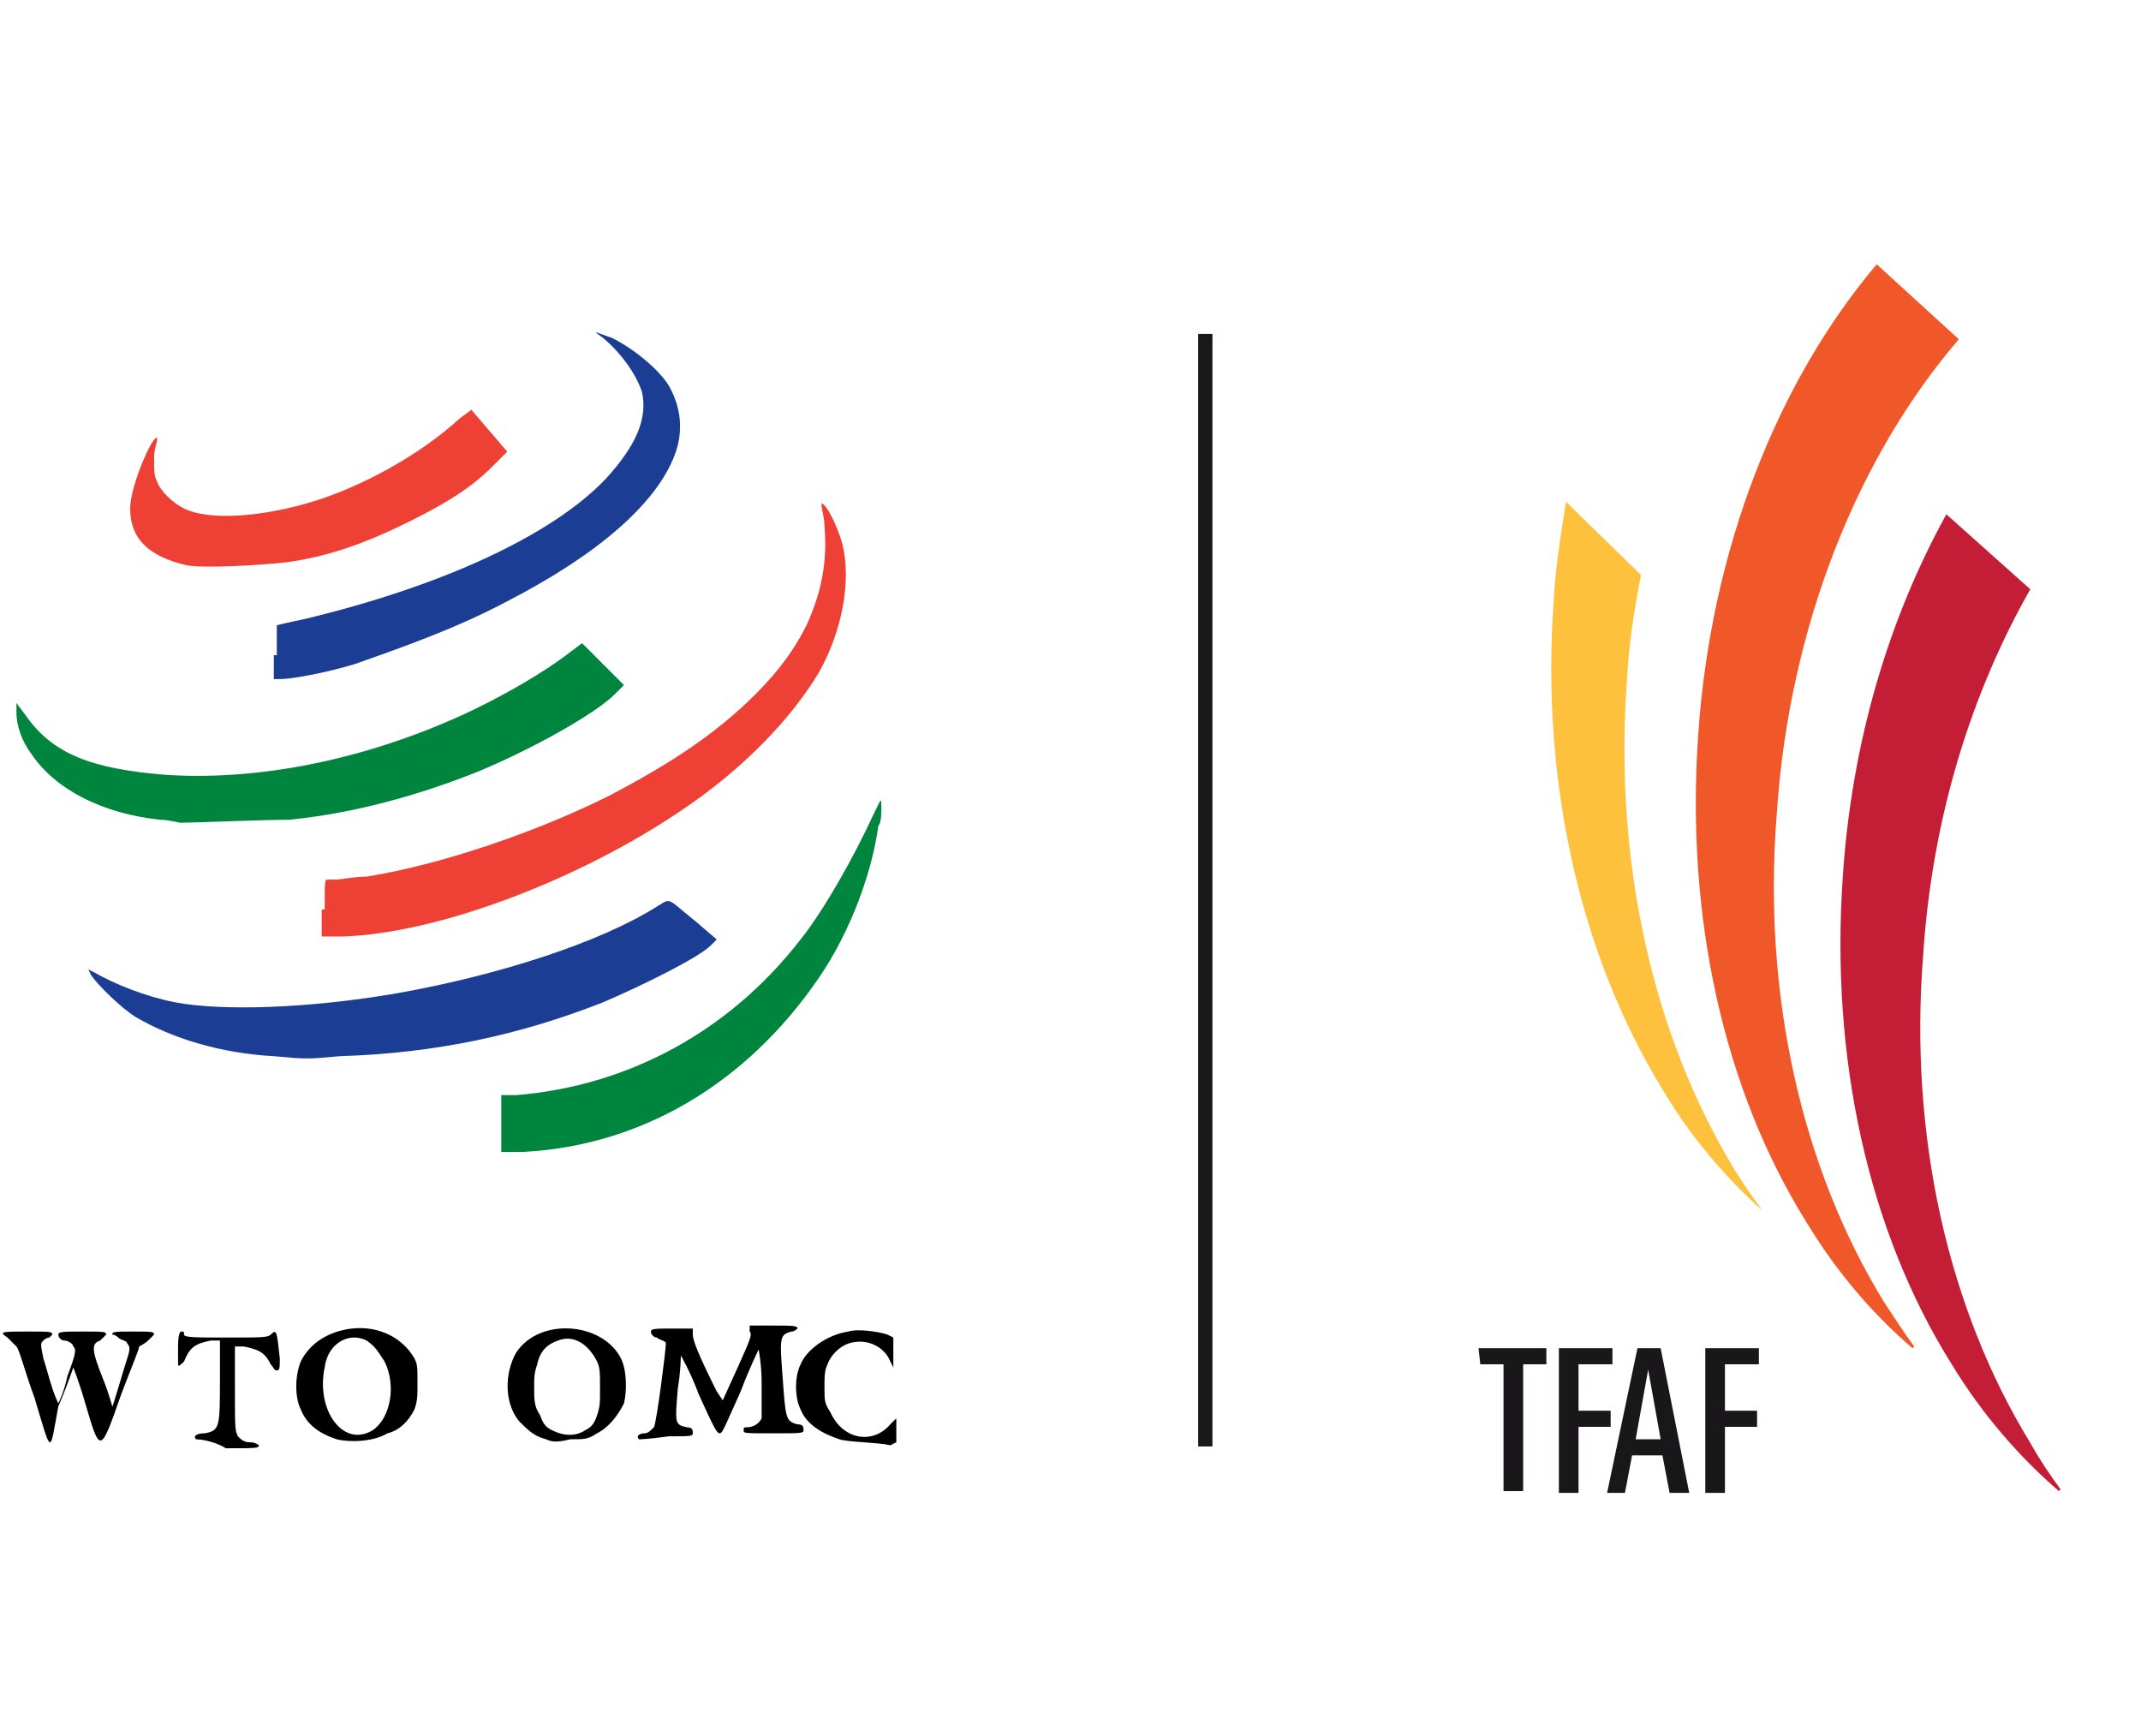 <?xml version="1.0" encoding="utf-8"?>
<!-- Generator: Adobe Illustrator 24.2.3, SVG Export Plug-In . SVG Version: 6.00 Build 0)  -->
<svg version="1.1" id="Layer_1" xmlns="http://www.w3.org/2000/svg" xmlns:xlink="http://www.w3.org/1999/xlink" x="0px" y="0px"
	 viewBox="0 0 119.9 97.2" style="enable-background:new 0 0 119.9 97.2;" xml:space="preserve">
<style type="text/css">
	.st0{fill:#FEC13D;}
	.st1{fill:#F0582A;}
	.st2{fill:#C41E37;}
	.st3{fill:#1A171B;}
	.st4{fill:#00853E;}
	.st5{fill:#1B3E94;}
	.st6{fill:#EF4035;}
</style>
<g>
	<g>
		<g>
			<g>
				<path class="st0" d="M93.1,61c1.6,2.7,3.5,4.9,5.6,6.8c-0.5-0.7-1-1.4-1.5-2.2c-4.6-7.5-6.8-17.2-6.1-27.3
					c0.1-2.1,0.4-4.1,0.8-6.1l-4.2-4.1c-0.3,1.9-0.6,3.7-0.7,5.7C86.3,43.8,88.5,53.5,93.1,61z"/>
				<path class="st1" d="M105.1,14.8c-5.5,6.5-9.3,15.9-10,26.4c-0.7,10.1,1.4,19.8,6.1,27.3c1.7,2.8,3.7,5.1,5.9,7l0.1-0.1
					c-0.6-0.8-1.1-1.6-1.7-2.5c-4.6-7.5-6.8-17.2-6-27.3c0.7-10.6,4.6-20.1,10.2-26.6L105.1,14.8z"/>
				<path class="st2" d="M109,28.8c-3.2,5.8-5.3,12.7-5.8,20.3c-0.7,10.1,1.4,19.8,6.1,27.3c1.7,2.8,3.8,5.2,6,7.1
					c0,0,0.1-0.1,0.1-0.1c-0.6-0.8-1.2-1.7-1.7-2.6c-4.6-7.5-6.8-17.2-6-27.3c0.5-7.7,2.7-14.7,6-20.5L109,28.8z"/>
			</g>
		</g>
		<g>
			<g>
				<g>
					<path class="st3" d="M82.8,75.5h3.8v0.9h-1.3v7.1h-1.1v-7.1h-1.3L82.8,75.5L82.8,75.5z"/>
					<path class="st3" d="M87.3,75.5h3v0.9h-1.9V79h1.8v0.9h-1.8v3.7h-1.1V75.5z"/>
					<path class="st3" d="M95.5,75.5h3v0.9h-1.9V79h1.8v0.9h-1.8v3.7h-1.1V75.5z"/>
					<path class="st3" d="M91.7,75.5H93l1.6,8.1h-1.1l-0.4-2.1h-1.7l-0.4,2.1H90L91.7,75.5z M91.6,80.6H93l-0.7-3.9h0L91.6,80.6z"/>
				</g>
			</g>
		</g>
	</g>
</g>
<g>
	<g>
		<rect x="67.1" y="18.7" class="st3" width="0.8" height="62.3"/>
	</g>
</g>
<g id="g6046" transform="matrix(1.676,0,0,1.676,-675.848,2.33)">
	<path id="path2161" class="st4" d="M420,36.2v-1l0.5,0c3.7-0.3,7.1-2.1,9.5-5.2c0.8-1,1.8-2.8,2.4-4.1c0.3-0.6,0.3-0.7,0.3-0.3
		c0,0.2,0,0.5-0.1,0.6c-0.2,1.5-0.9,3.5-2,5.1c-2.4,3.5-5.9,5.6-9.9,5.8l-0.7,0V36.2z M409.3,26.1c-0.1,0-0.4-0.1-0.7-0.1
		c-1.9-0.2-3.5-1-4.3-2.2c-0.3-0.4-0.5-0.9-0.5-1.4l0-0.3l0.3,0.4c0.9,1.3,2.2,1.8,4.7,2c3.1,0.2,6.6-0.5,9.9-2
		c1.3-0.6,2.7-1.4,3.6-2.1l0.4-0.3l0.7,0.7l0.7,0.7l-0.3,0.3c-0.7,0.7-2.9,1.9-4.6,2.6c-2,0.8-4.2,1.4-6.3,1.6
		C412,26,409.7,26.1,409.3,26.1z"/>
	<path id="path2163" class="st5" d="M412.4,33.9c-1.8-0.1-3.4-0.6-4.6-1.3c-0.5-0.3-1.3-1.1-1.5-1.4l-0.1-0.2l0.2,0.1
		c0.7,0.4,1.7,0.8,2.7,1c1.6,0.3,4.5,0.2,7.4-0.3c3.4-0.6,6.8-1.7,8.7-2.9c0.5-0.3,0.3-0.3,1.3,0.5l0.7,0.6l-0.2,0.2
		c-0.4,0.4-2.2,1.3-3.6,1.9c-2.8,1.1-5.6,1.7-8.8,1.8C413.5,34,413.5,34,412.4,33.9z M412.5,20.5c0-0.5,0-0.9,0-1
		c0,0,0.4-0.1,0.9-0.2c4.6-1.1,8.3-2.8,10.1-4.7c1-1.1,1.4-2,1.2-2.9c-0.2-0.6-0.7-1.3-1.3-1.8c-0.4-0.3-0.3-0.2,0.3,0
		c0.8,0.4,1.6,1.1,1.9,1.6c0.4,0.7,0.5,1.5,0.2,2.3c-0.6,1.6-2.5,3.3-5.6,4.9c-1.7,0.9-3.4,1.5-5.1,2.1c-1,0.3-2.1,0.5-2.5,0.5h-0.2
		V20.5z"/>
	<path id="path2165" class="st6" d="M414.1,29c0-1,0-1,0.1-1c0.1,0,0.2,0,0.3,0c0.1,0,0.6-0.1,1-0.1c2.5-0.4,5.7-1.5,8.1-2.7
		c2.1-1.1,3.6-2.1,4.9-3.4c0.8-0.8,1.3-1.5,1.7-2.3c0.5-1.1,0.7-2.1,0.6-3.3c0-0.3-0.1-0.6-0.1-0.7c0-0.1,0-0.1,0.1,0
		c0.2,0.2,0.5,0.9,0.6,1.3c0.3,1.2,0,2.9-0.8,4.3c-0.9,1.5-2.5,3.2-4.6,4.6c-3.4,2.3-8.1,4.1-11.3,4.2l-0.7,0V29z M409.5,17.5
		c-1.3-0.3-1.9-0.9-1.9-1.9c0-0.6,0.5-1.9,0.8-2.3c0.1-0.1,0.1-0.1,0.1,0c0,0.1-0.1,0.3-0.1,0.6c0,0.5,0,0.6,0.1,0.8
		c0.1,0.3,0.5,0.7,0.9,0.9c0.8,0.4,2.5,0.3,4.2-0.2c1.7-0.5,3.7-1.6,5-2.8l0.4-0.3l0.6,0.7l0.6,0.7l-0.5,0.5
		c-0.7,0.7-1.5,1.2-2.7,1.8c-1.4,0.7-2.7,1.2-4.2,1.4C411.9,17.5,410.1,17.6,409.5,17.5z"/>
	<path id="path2167" d="M404.4,45.3c-0.3-0.8-0.5-1.6-0.6-1.7c-0.1-0.1-0.2-0.2-0.3-0.3c-0.3-0.2-0.2-0.2,0.7-0.2
		c0.7,0,0.8,0,0.8,0.1c0,0-0.1,0.1-0.1,0.1c-0.1,0-0.2,0.1-0.2,0.1c-0.1,0.1-0.1,0.1,0,0.6c0.1,0.3,0.2,0.7,0.3,1
		c0.1,0.3,0.2,0.5,0.2,0.5c0,0,0.2-0.4,0.3-0.9c0.3-0.8,0.3-0.9,0.2-1c0-0.1-0.2-0.2-0.3-0.2s-0.2-0.1-0.2-0.2
		c0-0.1,0.2-0.1,0.8-0.1c0.7,0,0.8,0,0.8,0.1c0,0-0.1,0.1-0.2,0.2c-0.3,0.1-0.3,0.3,0.1,1.3c0.2,0.5,0.3,0.9,0.3,0.9
		c0,0.1,0.4-1.3,0.5-1.6c0.1-0.3,0.1-0.4,0-0.5c0-0.1-0.2-0.1-0.3-0.2s-0.2-0.1-0.2-0.1c0-0.1,0.1-0.1,0.7-0.1c0.6,0,0.7,0,0.7,0.1
		c0,0-0.1,0.1-0.2,0.2c-0.1,0.1-0.3,0.2-0.3,0.2c0,0.1-0.3,0.8-0.6,1.6c-0.7,2-0.7,2-1.2,0.3c-0.2-0.7-0.4-1.2-0.4-1.2
		s-0.2,0.6-0.5,1.3C404.9,47.2,405,47.3,404.4,45.3z M414.5,46.7c-0.6-0.2-1-0.5-1.2-1c-0.2-0.4-0.2-1.1,0-1.6
		c0.3-0.6,0.9-1,1.7-1.1c0.9-0.1,1.7,0.3,2.1,1c0.1,0.2,0.1,0.3,0.1,0.8c0,0.5,0,0.6-0.1,0.9c-0.2,0.4-0.5,0.7-0.9,0.8
		C415.7,46.8,414.9,46.8,414.5,46.7z M415.7,46.4c0.6-0.4,0.8-1.5,0.4-2.3c-0.2-0.3-0.3-0.5-0.6-0.7c-0.6-0.3-1.3,0.1-1.4,0.9
		C413.8,45.7,414.7,47,415.7,46.4z M421.5,46.7c-0.4-0.1-0.6-0.3-0.9-0.6c-0.5-0.6-0.5-1.6-0.1-2.3c0.8-1.2,2.9-1,3.5,0.2
		c0.2,0.4,0.2,1.1,0.1,1.5c-0.2,0.4-0.5,0.8-0.9,1c-0.3,0.2-0.4,0.2-0.9,0.2C421.9,46.8,421.7,46.8,421.5,46.7z M422.8,46.4
		c0.2-0.1,0.3-0.2,0.4-0.5c0.1-0.3,0.1-0.4,0.1-0.9c0-0.5,0-0.7-0.1-0.9c-0.3-0.6-0.8-0.9-1.3-0.7c-0.3,0.1-0.6,0.3-0.7,0.8
		c-0.1,0.3-0.1,0.4-0.1,0.8c0,0.4,0,0.6,0.2,0.9c0.1,0.3,0.2,0.4,0.4,0.5C422.1,46.6,422.5,46.6,422.8,46.4z M431.3,46.7
		c-0.6-0.2-1.1-0.5-1.3-1c-0.2-0.4-0.2-1.1,0-1.5c0.2-0.5,0.9-1,1.6-1.1c0.3-0.1,1,0,1.3,0.1l0.2,0.1l0,0.5l0,0.5l-0.1-0.2
		c-0.2-0.5-0.8-0.8-1.4-0.6c-0.3,0.1-0.6,0.4-0.7,0.7c-0.1,0.2-0.1,0.4-0.1,0.8c0,0.4,0,0.5,0.2,0.8c0.4,0.9,1.4,1.1,2,0.4l0.2-0.2
		v0.4v0.4l-0.2,0.1C432.6,46.8,431.6,46.8,431.3,46.7z M409.8,46.7c-0.1-0.1,0-0.2,0.3-0.2c0.5-0.1,0.5-0.2,0.5-1.9l0-1.2l-0.3,0
		c-0.5,0.1-0.7,0.2-0.9,0.7c-0.1,0.1-0.2,0.2-0.2,0.1c0,0,0-0.3,0-0.6c0-0.5,0.1-0.5,0.1-0.5c0.1,0,0.1,0,0.1,0.1
		c0,0.1,0.4,0.1,1.4,0.1c1.2,0,1.4,0,1.5-0.1c0.2-0.2,0.2-0.1,0.3,0.8c0,0.3,0,0.4-0.1,0.4c-0.1,0-0.1-0.1-0.2-0.2
		c-0.2-0.4-0.4-0.5-0.9-0.6l-0.3,0v1.4c0,1.3,0,1.4,0.1,1.6c0.1,0.1,0.2,0.2,0.4,0.2c0.2,0,0.3,0.1,0.3,0.1c0,0.1-0.1,0.1-1.1,0.1
		C410.3,46.7,409.8,46.7,409.8,46.7z M424.6,46.7c-0.1-0.1,0-0.2,0.2-0.2c0.1,0,0.2-0.1,0.3-0.2c0.1-0.2,0.4-2.6,0.4-2.8
		c0-0.1-0.2-0.1-0.3-0.2c-0.1,0-0.2-0.1-0.2-0.2c0-0.1,0.2-0.1,0.7-0.1h0.7v0.2c0,0.2,0.2,0.7,0.8,1.9l0.2,0.3l0.5-1.1
		c0.4-0.9,0.5-1.1,0.4-1.2l0-0.2h0.8c0.6,0,0.8,0,0.8,0.1c0,0-0.1,0.1-0.2,0.1c-0.4,0.1-0.4,0.2-0.3,1.5c0.1,1.4,0.1,1.5,0.5,1.6
		c0.2,0,0.2,0.1,0.2,0.2c0,0.1-0.1,0.1-1,0.1c-1,0-1,0-1-0.1c0-0.1,0-0.1,0.1-0.1c0.2,0,0.4-0.1,0.5-0.3c0-0.1,0-0.4,0-1.2
		c0-0.6-0.1-1.1-0.1-1.1c0,0-0.3,0.6-0.6,1.4c-0.5,1.1-0.6,1.4-0.7,1.4c-0.1,0-0.2-0.2-0.7-1.3c-0.3-0.8-0.6-1.3-0.6-1.3
		s0,0.5-0.1,1.1c-0.1,1.2-0.1,1.2,0.3,1.3c0.2,0,0.2,0.1,0.2,0.2c0,0.1-0.1,0.1-0.8,0.1C424.9,46.7,424.6,46.7,424.6,46.7z"/>
</g>
</svg>

